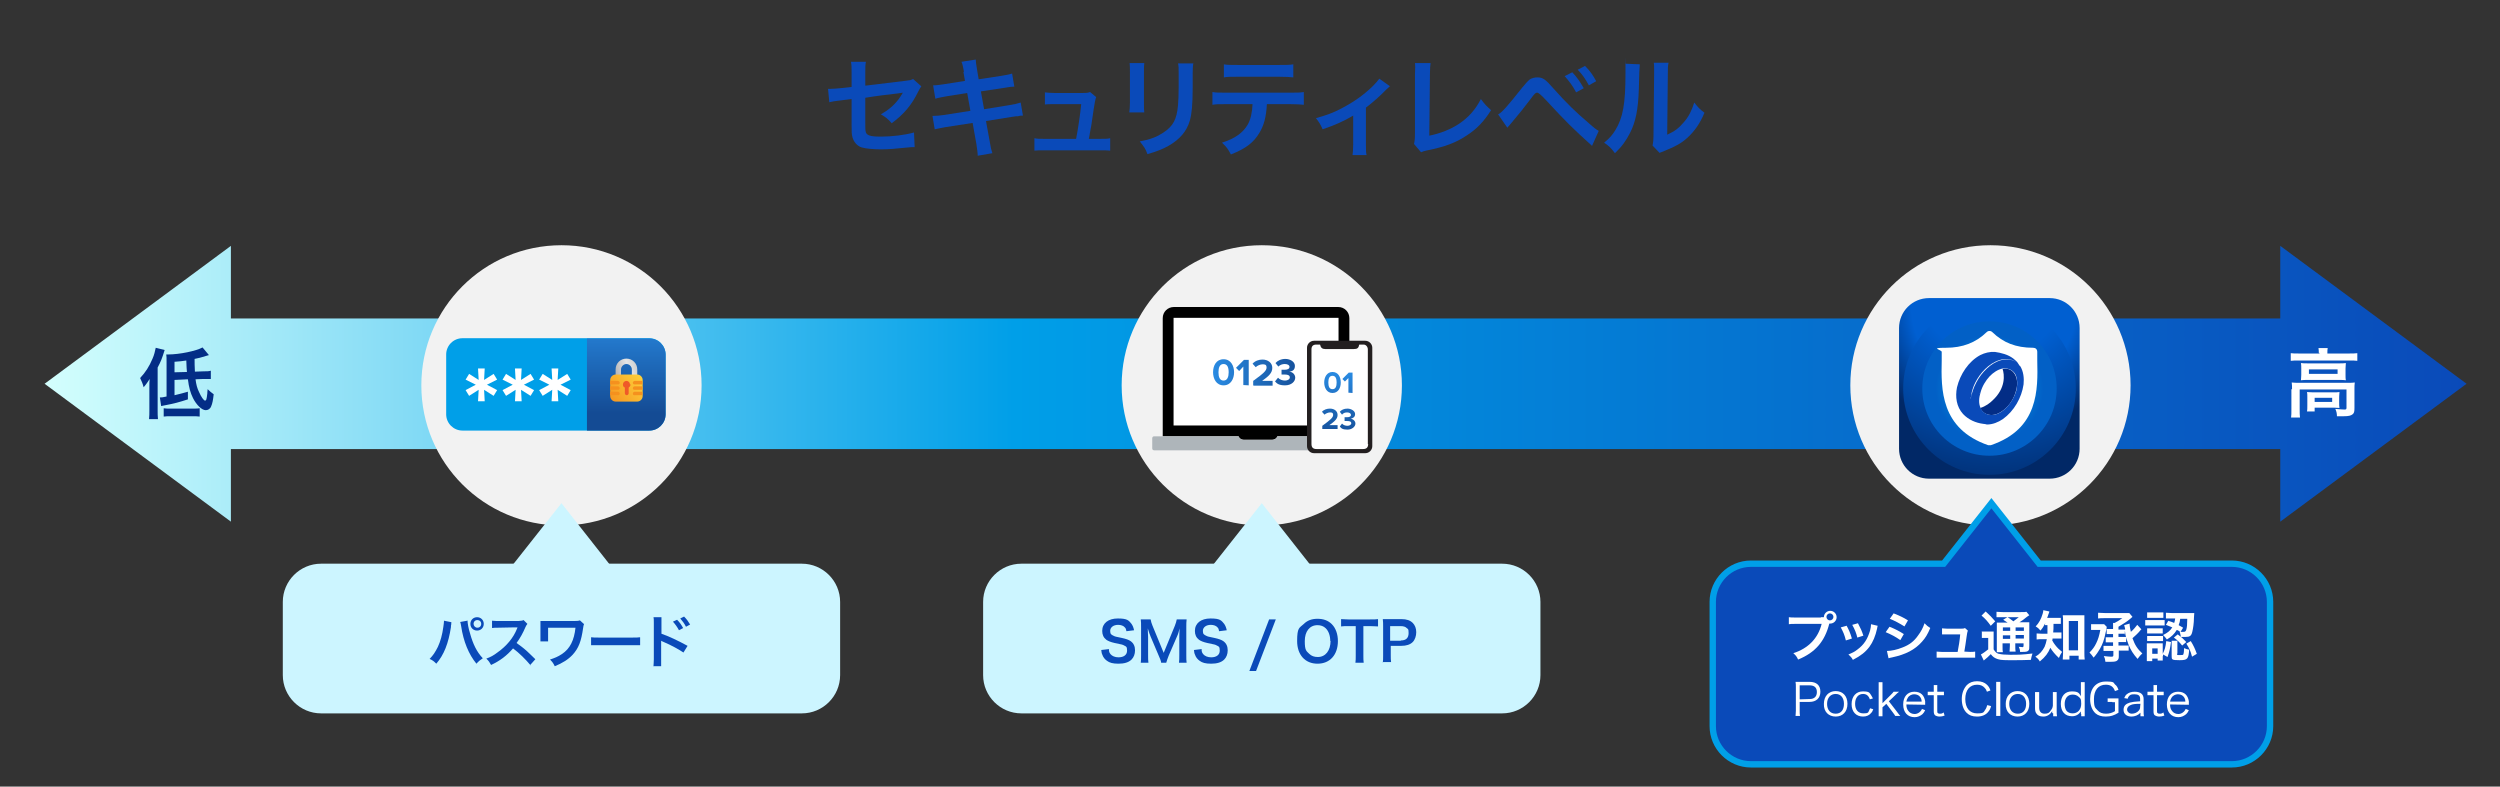 <?xml version="1.0" encoding="utf-8"?>
<!-- Generator: Adobe Illustrator 29.0.0, SVG Export Plug-In . SVG Version: 9.03 Build 54978)  -->
<svg version="1.0" id="Layer_1" xmlns="http://www.w3.org/2000/svg" xmlns:xlink="http://www.w3.org/1999/xlink" x="0px" y="0px"
	 viewBox="0 0 785 247" style="enable-background:new 0 0 785 247;" xml:space="preserve">
<rect x="0" y="0" width="785" height="247" fill="#333333" stroke="none"/>
<style type="text/css">
	.st0{fill:url(#SVGID_1_);}
	.st1{fill:#F2F2F2;}
	.st2{fill:#CCF5FF;}
	.st3{fill:#0A4AB9;stroke:#009FE8;stroke-width:2;stroke-miterlimit:10;}
	.st4{fill:#0A4AB9;}
	.st5{fill:#FFFFFF;}
	.st6{fill:#009FE8;}
	.st7{fill:url(#SVGID_00000082338672617214015780000001434982707568528061_);}
	.st8{fill:url(#SVGID_00000140728706870053884740000006772902200293371062_);}
	.st9{fill:url(#SVGID_00000142856841902720616520000006803685748509351062_);}
	.st10{fill:#EF5A28;}
	.st11{fill:#F5911E;}
	.st12{fill:#AEB5BA;}
	.st13{fill:url(#SVGID_00000078022020034403551000000013528335843930415756_);}
	.st14{fill:url(#SVGID_00000023248475025961151930000013803692592926919834_);}
	.st15{fill:url(#SVGID_00000010996669166440858950000010959229206170099599_);}
	.st16{fill:url(#SVGID_00000011741695682688887220000004323741993875276177_);}
	.st17{fill:#231F20;}
	.st18{fill:url(#SVGID_00000066473904771734407010000000756701162080115607_);}
	.st19{fill:url(#SVGID_00000028290878979373949740000011500489422331338683_);}
	.st20{fill:url(#SVGID_00000100351160306698357520000002048208452171476107_);}
	.st21{fill:url(#SVGID_00000024696431407262199740000009500290429455213232_);}
	.st22{clip-path:url(#SVGID_00000028289138894314817620000006639251133154162878_);}
	.st23{fill:url(#SVGID_00000103223866779411061890000010652443146423212981_);}
	.st24{clip-path:url(#SVGID_00000168834920403174707890000008847670256100985779_);}
	.st25{fill:url(#SVGID_00000109724976741236505120000002884232112987293585_);}
	.st26{clip-path:url(#SVGID_00000029009960543973336660000002532912193013589939_);}
	.st27{fill:url(#SVGID_00000078046274772890174090000008752881928131839915_);}
	.st28{clip-path:url(#SVGID_00000000200227904803805790000015743703626443182208_);}
	.st29{clip-path:url(#SVGID_00000056421046132647643350000007299161870494075795_);}
	.st30{fill:#032D86;}
</style>
<linearGradient id="SVGID_1_" gradientUnits="userSpaceOnUse" x1="14" y1="126.965" x2="774.5" y2="126.965" gradientTransform="matrix(1 0 0 -1 0 247.465)">
	<stop  offset="0" style="stop-color:#D4FFFD"/>
	<stop  offset="0.4" style="stop-color:#009FE8"/>
	<stop  offset="1" style="stop-color:#0A4AB9"/>
</linearGradient>
<polygon class="st0" points="774.5,120.5 716,77.2 716,100 72.5,100 72.5,77.2 14,120.5 72.5,163.8 72.5,141 716,141 716,163.8 "/>
<circle class="st1" cx="176.3" cy="121" r="44"/>
<circle class="st1" cx="396.2" cy="121" r="44"/>
<circle class="st1" cx="625" cy="121" r="44"/>
<path class="st2" d="M100.8,177h151c6.6,0,12,5.4,12,12v23c0,6.6-5.4,12-12,12h-151c-6.6,0-12-5.4-12-12v-23
	C88.8,182.4,94.2,177,100.8,177z"/>
<polygon class="st2" points="176.3,158 152.6,188 199.9,188 "/>
<path class="st2" d="M320.7,177h151c6.6,0,12,5.4,12,12v23c0,6.6-5.4,12-12,12h-151c-6.6,0-12-5.4-12-12v-23
	C308.7,182.4,314.1,177,320.7,177z"/>
<polygon class="st2" points="396.2,158 372.5,188 419.8,188 "/>
<path class="st3" d="M700.8,177h-60.5l-15-19l-15,19h-60.5c-6.6,0-12,5.4-12,12v39c0,6.6,5.4,12,12,12h151c6.6,0,12-5.4,12-12v-39
	C712.8,182.4,707.4,177,700.8,177z"/>
<g>
	<path class="st4" d="M141.7,195.3c0,0.2,0,0.2,0,0.4v0.3l-0.1,0.5v0.4c-0.8,5.2-2.2,8.7-4.6,11.5c-0.8-0.8-1.2-1.1-2.1-1.5
		c1.1-1.1,1.8-2.2,2.6-3.8c0.8-1.7,1.4-3.9,1.7-6.2c0.1-0.7,0.2-1.4,0.2-1.7v-0.3l2.5,0.5L141.7,195.3z M146.8,194.8
		c0,0.8,0.3,2.6,0.8,4.1c0.9,3.3,2.1,5.8,4,7.8c-0.9,0.6-1.3,0.9-2,1.7c-2.4-2.9-4.1-7-4.8-11.8c-0.1-0.7-0.2-1-0.3-1.3l2.2-0.4
		L146.8,194.8z M151.9,195.9c0,1.2-0.9,2.1-2.1,2.1s-2.1-0.9-2.1-2.1s0.9-2.1,2.1-2.1S151.9,194.7,151.9,195.9z M148.7,195.9
		c0,0.6,0.5,1.2,1.2,1.2s1.2-0.5,1.2-1.2s-0.5-1.2-1.2-1.2S148.7,195.2,148.7,195.9z"/>
	<path class="st4" d="M166.6,208.9c-1.5-1.8-3.6-3.9-5.5-5.3c-2,2.3-4.1,3.9-6.9,5.2c-0.5-0.9-0.7-1.2-1.5-2c1.4-0.5,2.3-1,3.6-2
		c2.7-1.9,4.9-4.5,6-7.3l0.2-0.5c-0.2,0-2.2,0-6,0.1c-0.9,0-1.4,0-2,0.1v-2.3c0.4,0,0.8,0.1,1.5,0.1h6.8c1-0.1,1.2-0.1,1.6-0.3
		l1.2,1.2c-0.2,0.3-0.4,0.5-0.6,1c-0.8,1.9-1.7,3.5-2.8,5c1.1,0.8,2.1,1.5,3.3,2.6c0.3,0.3,1.2,1.1,2.6,2.5l-1.7,1.9H166.6z"/>
	<path class="st4" d="M183.4,195.9c-0.2,0.5-0.2,0.7-0.3,1.3c-0.6,4.2-1.4,6.3-3.3,8.4c-1.4,1.5-3.2,2.6-5.6,3.6
		c-0.5-1-0.7-1.3-1.5-2.1c1.5-0.5,2.5-0.9,3.7-1.7c2.6-1.7,3.9-4.4,4.3-8.3h-8.6v2.7c0,0.9,0,1.4,0,1.6h-2.4c0-0.4,0-0.7,0-1.5v-3.4
		c0-0.8,0-1,0-1.5c0.5,0,1.1,0,1.5,0h8.7c1.2,0,1.6,0,2.2-0.2l1.2,1.1L183.4,195.9z"/>
	<path class="st4" d="M185.6,200.1c0.8,0.1,1.1,0.1,2.9,0.1h9.6c1.8,0,2.1,0,2.9-0.1v2.5c-0.7,0-0.9,0-2.9,0h-9.6c-2,0-2.2,0-2.9,0
		V200.1z"/>
	<path class="st4" d="M205.2,209.1c0-0.5,0.1-1,0.1-2v-11.5c0-1,0-1.4-0.1-1.8h2.5c0,0.5,0,0.8,0,1.9v3.3c2.1,0.7,5.3,2.2,8.2,3.8
		l-1.3,2.1c-1.3-0.9-3.8-2.3-6.4-3.4c-0.4-0.2-0.5-0.2-0.6-0.3c0,0.5,0,0.8,0,1.2v4.8c0,1,0,1.5,0,2h-2.5L205.2,209.1z M212.6,194.6
		c0.8,0.8,1.3,1.5,1.9,2.6l-1.3,0.7c-0.6-1.1-1.1-1.8-1.9-2.7L212.6,194.6z M215.4,196.8c-0.5-1-1.1-1.8-1.8-2.6l1.2-0.6
		c0.8,0.8,1.3,1.5,1.9,2.5L215.4,196.8L215.4,196.8z"/>
</g>
<g>
	<path class="st4" d="M348.2,203.9c0,0.8,0.2,1.1,0.5,1.5c0.5,0.6,1.4,1,2.5,1c1.7,0,2.7-0.8,2.7-2.1s-0.3-1.3-0.9-1.6
		c-0.5-0.3-0.6-0.3-3-0.8c-1.3-0.3-2-0.6-2.6-1c-0.9-0.7-1.3-1.6-1.3-2.8c0-2.4,1.9-3.9,4.9-3.9s3.4,0.6,4.3,1.7
		c0.4,0.6,0.6,1.1,0.8,2l-2.4,0.3c-0.1-0.6-0.2-0.9-0.5-1.2c-0.4-0.5-1.2-0.8-2.1-0.8c-1.5,0-2.5,0.8-2.5,1.9s0.4,1.2,1.2,1.6
		c0.4,0.2,0.5,0.2,2.4,0.6c1.4,0.3,2.2,0.6,2.8,1c1,0.7,1.4,1.7,1.4,2.9s-0.4,2.2-1.1,2.9c-0.9,0.9-2.3,1.3-4.1,1.3
		s-2.8-0.3-3.6-0.9c-0.7-0.5-1.2-1.1-1.5-2c-0.2-0.4-0.2-0.7-0.3-1.4l2.5-0.3L348.2,203.9z"/>
	<path class="st4" d="M364.6,208.1c0-0.5-0.4-1.4-0.8-2.3l-2.5-5.9c-0.3-0.8-0.5-1.2-0.9-2.6c0,0.9,0.1,2.3,0.1,2.7v5.6
		c0,1.2,0,1.8,0.1,2.5h-2.4c0.1-0.7,0.1-1.4,0.1-2.5V197c0-1.1,0-1.8-0.1-2.5h3.1c0.1,0.6,0.3,1.3,0.6,2l3.5,8.5l3.5-8.5
		c0.3-0.8,0.5-1.4,0.6-2h3.1c-0.1,0.8-0.1,1.4-0.1,2.5v8.6c0,1.2,0,1.9,0.1,2.5h-2.4c0.1-0.7,0.1-1.3,0.1-2.5v-5.7
		c0-1.5,0.1-2.4,0.1-2.6c-0.2,0.9-0.5,1.9-0.8,2.5l-2.6,6c-0.3,0.8-0.7,1.8-0.8,2.3h-2H364.6z"/>
	<path class="st4" d="M377.3,203.9c0,0.8,0.2,1.1,0.5,1.5c0.5,0.6,1.4,1,2.5,1c1.7,0,2.7-0.8,2.7-2.1s-0.3-1.3-0.9-1.6
		c-0.5-0.3-0.6-0.3-3-0.8c-1.3-0.3-2-0.6-2.6-1c-0.9-0.7-1.3-1.6-1.3-2.8c0-2.4,1.9-3.9,4.9-3.9s3.4,0.6,4.3,1.7
		c0.4,0.6,0.6,1.1,0.8,2l-2.4,0.3c-0.1-0.6-0.2-0.9-0.5-1.2c-0.4-0.5-1.2-0.8-2.1-0.8c-1.5,0-2.5,0.8-2.5,1.9s0.4,1.2,1.2,1.6
		c0.4,0.2,0.5,0.2,2.4,0.6c1.4,0.3,2.2,0.6,2.8,1c1,0.7,1.4,1.7,1.4,2.9s-0.4,2.2-1.1,2.9c-0.9,0.9-2.3,1.3-4.1,1.3
		s-2.8-0.3-3.6-0.9c-0.7-0.5-1.2-1.1-1.5-2c-0.2-0.4-0.2-0.7-0.3-1.4l2.5-0.3L377.3,203.9z"/>
	<path class="st4" d="M400.6,194.5l-6.2,16.2h-2.1l6.2-16.2H400.6z"/>
	<path class="st4" d="M418.2,196c1.2,1.2,1.9,3.1,1.9,5.3c0,4.3-2.5,7.1-6.4,7.1s-6.4-2.8-6.4-7.1s0.7-4.1,2-5.3
		c1.2-1.2,2.6-1.7,4.4-1.7S417,194.8,418.2,196z M417.7,201.3c0-1.7-0.5-3.1-1.4-4c-0.7-0.7-1.6-1-2.6-1c-2.5,0-4,2-4,5
		s0.5,3.1,1.4,4c0.7,0.7,1.6,1,2.7,1c2.4,0,4-2,4-5.1L417.7,201.3z"/>
	<path class="st4" d="M428.1,205.9c0,0.9,0,1.5,0.1,2.2h-2.6c0.1-0.7,0.1-1.3,0.1-2.2v-9.3h-2.3c-1,0-1.7,0-2.3,0.1v-2.3
		c0.6,0,1.4,0.1,2.3,0.1h6.8c1.2,0,1.9,0,2.5-0.1v2.3c-0.6,0-1.3-0.1-2.5-0.1h-2.1V205.9z"/>
	<path class="st4" d="M434.2,208.1c0.1-0.7,0.1-1.3,0.1-2.2v-9.3c0-0.8,0-1.4-0.1-2.2c0.7,0,1.3,0,2.2,0h3.6c1.7,0,2.8,0.4,3.6,1.2
		c0.7,0.7,1.1,1.7,1.1,2.9s-0.4,2.4-1.1,3.1c-0.8,0.8-2,1.2-3.6,1.2h-3.3v2.9c0,0.9,0,1.6,0.1,2.2h-2.5L434.2,208.1z M439.9,201.1
		c1.6,0,2.4-0.8,2.4-2.3s-0.2-1.2-0.6-1.6c-0.4-0.4-1-0.6-1.9-0.6h-3.3v4.6h3.3L439.9,201.1z"/>
</g>
<g>
	<path class="st4" d="M289.3,27.1c-0.4,0.6-0.5,0.7-1,1.7c-2,4.1-4.4,7-8.3,9.9c-1.3-1.5-1.8-1.8-3.4-2.8c2.3-1.3,4.1-2.8,5.6-4.8
		c0.5-0.7,0.7-1,1.3-2c-0.5,0.1-0.8,0.1-1.3,0.2c-3.4,0.4-6.9,0.8-10.5,1.4v7.6c0,1.5,0,2.5,0.1,2.9c0.2,1.3,1.3,1.7,4.8,1.7
		s7.6-0.5,10.4-1.3l0.2,4.6c-0.9,0-1.2,0-2.1,0.1c-3.7,0.4-6.2,0.6-8.4,0.6s-4.8-0.2-6.1-0.6c-1.4-0.4-2.5-1.7-2.9-3.1
		c-0.3-1.1-0.3-1.6-0.3-4.3v-7.8l-3.2,0.4c-1.8,0.2-3.1,0.4-3.8,0.6l-0.4-4.2c0.4,0,0.6,0,0.8,0c0.6,0,2.1-0.1,3-0.2l3.6-0.4v-4.7
		c0-1.7,0-2.1-0.2-3.2h4.7c-0.2,1-0.2,1.7-0.2,3.2v4.3l12.4-1.5c1.8-0.2,1.8-0.2,2.6-0.6L289.3,27.1L289.3,27.1z"/>
	<path class="st4" d="M302.7,22.6c-0.3-1.7-0.4-2.2-0.8-3.2l4.5-0.7c0,0.9,0.2,1.9,0.4,3.2l0.5,3l7.2-1.1c1.7-0.3,2.4-0.4,3.3-0.7
		l0.7,4.1c-0.6,0-1.7,0.1-3.3,0.4l-7.2,1.1l1,5.6l8-1.3c1.4-0.2,2.6-0.5,3.5-0.8l0.7,4.1c-0.7,0-0.8,0-1.6,0.2c-0.2,0-0.4,0-0.5,0
		c-0.2,0-0.7,0.1-1.4,0.2l-8.1,1.3l1.2,6.6c0.4,2.2,0.4,2.3,0.8,3.5l-4.6,0.8c0-1-0.2-2-0.4-3.6l-1.2-6.7l-8.4,1.3
		c-1.6,0.3-2.2,0.4-3.5,0.7l-0.7-4.2c1.2,0,2.1-0.1,3.6-0.3l8.3-1.3l-1-5.6l-6.3,1c-1.6,0.3-2.8,0.5-3.7,0.8l-0.7-4.2
		c1.2,0,2.3-0.2,3.7-0.4l6.3-1l-0.5-2.9L302.7,22.6z"/>
	<path class="st4" d="M345.5,43.6c1.6,0,2.2,0,3.1-0.2v3.9c-0.9-0.1-1.7-0.1-3.1-0.1h-17.6c-1.5,0-2.2,0-3.1,0.1v-3.9
		c1,0.2,1.6,0.2,3.1,0.2h10c0.6-3,1.3-7.8,1.6-10.9h-8.4c-1.6,0-2.1,0-3,0.1V29c0.8,0.1,1.8,0.2,3.1,0.2h8.6c1.2,0,1.7,0,2.5-0.3
		l1.9,1.6c-0.3,0.7-0.5,2-0.8,3.9c-0.5,3.7-0.9,6.2-1.5,9.2H345.5L345.5,43.6z"/>
	<path class="st4" d="M359.3,19.8c-0.1,1-0.1,1.3-0.1,3.1v9.4c0,1.7,0,2.1,0.1,3h-4.7c0.1-0.8,0.2-1.8,0.2-3.1v-9.3
		c0-1.7,0-2.2-0.1-3.1C354.7,19.8,359.3,19.8,359.3,19.8z M374.7,19.8c-0.1,0.8-0.2,1.2-0.2,3.2v4.6c0,5.3-0.3,8.2-0.9,10.3
		c-1,3.4-3.2,5.9-6.7,7.9c-1.8,1-3.5,1.7-6.6,2.6c-0.6-1.7-1-2.2-2.4-4c3.3-0.6,5.3-1.4,7.3-2.7c3.2-2.1,4.3-4.2,4.7-8.7
		c0.1-1.5,0.2-3,0.2-5.7v-4.2c0-1.7,0-2.4-0.2-3.2h4.7L374.7,19.8z"/>
	<path class="st4" d="M397.8,32.7c-0.2,3.9-0.9,6.7-2.4,9.1c-1.8,3-4.3,4.9-8.9,6.7c-0.9-1.7-1.3-2.3-2.8-3.7
		c4.1-1.3,6.6-3.1,8.1-5.7c0.9-1.6,1.4-3.8,1.5-6.4H385c-2.3,0-3.1,0-4.3,0.2v-4c1.3,0.2,2,0.2,4.4,0.2H405c2.3,0,3.1,0,4.4-0.2v4
		c-1.2-0.1-2-0.2-4.3-0.2H397.8L397.8,32.7z M384.2,20.2c1.3,0.2,1.9,0.2,4.4,0.2h13.1c2.4,0,3.1,0,4.4-0.2v4.1
		c-1.1-0.1-1.9-0.2-4.3-0.2h-13.2c-2.4,0-3.2,0-4.3,0.2v-4.1H384.2z"/>
	<path class="st4" d="M436.4,27.1c-0.3,0.3-0.7,0.6-1.2,1.1c-1.7,1.8-4.2,4-6.3,5.6v11.6c0,1.6,0,2.4,0.2,3.3h-4.4
		c0.1-1,0.2-1.7,0.2-3.3v-9.1c-3.1,1.8-5.5,2.9-9.6,4.3c-0.7-1.6-1-2.1-2.1-3.5c3.2-0.9,5.3-1.6,8.1-3.1c3.8-2,6.8-4.1,9.7-6.9
		c1.1-1.1,1.5-1.6,2.1-2.4l3.5,2.5L436.4,27.1z"/>
	<path class="st4" d="M449.2,19.8c-0.1,0.9-0.2,1.8-0.2,3.4l-0.2,19.4c3.5-0.7,6.7-2,9.3-3.7c3.1-2.1,5.2-4.5,6.9-7.8
		c1.3,1.8,1.8,2.2,3.2,3.5c-2.3,3.6-4.5,5.9-7.6,7.9c-3.4,2.3-6.9,3.6-12.4,4.7c-0.9,0.2-1.3,0.3-2,0.6l-2.2-2.6
		c0.2-0.9,0.3-1.5,0.3-3.5V23.3c0.1-1.6,0.1-2.8,0-3.5h4.8L449.2,19.8z"/>
	<path class="st4" d="M470.6,35.8c1-0.5,2.8-2.5,7.3-8.2c1.2-1.5,1.9-2.2,2.5-2.7c0.7-0.4,1.5-0.6,2.3-0.6c1.7,0,2.5,0.5,5.1,3.5
		c4,4.5,7.2,7.6,11,10.8c1.9,1.7,2.5,2.1,3.2,2.5l-2.1,4.7c-6.4-5.8-8.1-7.5-14.4-14.3c-1.5-1.6-2.4-2.4-2.8-2.4
		c-0.5,0-0.7,0.1-2.1,2c-1.4,1.9-4.2,5.4-6.1,7.6c-0.5,0.6-0.7,0.8-1.2,1.4l-2.9-4.2L470.6,35.8z M493.7,22.7c1.5,1.6,2.4,2.9,3.6,5
		l-2.4,1.3c-1.1-2.1-2.1-3.4-3.6-5.1C491.3,23.9,493.7,22.7,493.7,22.7z M498.9,26.8c-1-1.9-2.1-3.5-3.5-4.9l2.3-1.2
		c1.6,1.6,2.5,2.9,3.5,4.8L498.9,26.8z"/>
	<path class="st4" d="M514.9,20.2c-0.1,0.7-0.2,3.2-0.3,7.6c-0.2,6.6-1,10.5-2.8,14c-1.2,2.3-2.4,4.1-4.7,6.3
		c-1.3-1.7-1.8-2.2-3.4-3.3c1.7-1.4,2.5-2.3,3.5-3.9c2.4-3.9,3.2-8.3,3.2-17.8s0-2.2-0.1-3.1C510.3,20,514.9,20.2,514.9,20.2z
		 M523.9,19.8c-0.2,1-0.2,1.6-0.2,3.2l-0.2,19.3c2.4-1.1,3.7-2.1,5.2-3.9c1.6-1.8,2.5-3.7,3.3-6.2c1.2,1.5,1.6,2,3.2,3.2
		c-1.4,3.4-3.2,5.9-5.4,7.9c-1.9,1.7-3.7,2.7-7.2,4.1c-0.7,0.3-1,0.4-1.5,0.6l-2.2-2.3c0.2-1,0.3-1.7,0.3-3.6l0.2-19.2v-1
		c0-0.9,0-1.6-0.1-2.2h4.6L523.9,19.8z"/>
</g>
<g>
	<path class="st5" d="M571.7,193.8c0.5,0,0.7,0,1,0c0-1.1,0.9-2,2-2s2,0.9,2,2s-0.9,2-2,2s-0.2,0-0.3,0c-1.4,5.6-4.4,9.1-9.8,11.3
		c-0.4-0.9-0.7-1.3-1.5-2c4.7-1.5,7.8-4.7,8.9-9.2h-8.1c-1.3,0-1.6,0-2.2,0.1v-2.2c0.6,0.1,1,0.1,2.2,0.1h7.9L571.7,193.8z
		 M573.5,193.7c0,0.6,0.5,1.1,1.1,1.1s1.1-0.5,1.1-1.1s-0.5-1.1-1.1-1.1S573.5,193.1,573.5,193.7z"/>
	<path class="st5" d="M579.8,196.4c0.7,1.3,1.1,2.1,1.7,4.1l-1.9,0.6c-0.4-1.7-0.8-2.6-1.6-4.1l1.8-0.5V196.4z M589.6,196.5
		c-0.1,0.3-0.1,0.3-0.2,0.9c-0.5,2.3-1.3,4.2-2.4,5.7c-1.3,1.7-2.7,2.8-5.2,4.1c-0.4-0.8-0.7-1-1.4-1.7c1.2-0.5,1.9-0.8,2.9-1.6
		c2-1.5,3.1-3.2,3.9-5.9c0.2-0.8,0.3-1.4,0.3-2L589.6,196.5L589.6,196.5z M583.4,195.7c0.9,1.7,1.2,2.4,1.7,3.9l-1.9,0.6
		c-0.3-1.3-0.8-2.6-1.6-4L583.4,195.7z"/>
	<path class="st5" d="M593.3,196.8c1.8,0.7,3.1,1.4,4.5,2.3l-1.1,1.9c-1.4-1-2.9-1.8-4.6-2.5L593.3,196.8L593.3,196.8z M592.5,204.4
		c1.3,0,3.2-0.4,4.9-1.1c2.1-0.8,3.6-1.9,4.9-3.8c0.9-1.2,1.5-2.3,2-3.8c0.7,0.7,1,1,1.8,1.5c-0.8,1.9-1.5,3.1-2.6,4.3
		c-2.2,2.5-5.1,4-9.3,4.9c-0.6,0.1-0.9,0.2-1.2,0.3L592.5,204.4L592.5,204.4z M594.6,192.6c1.8,0.7,3.1,1.3,4.5,2.2l-1.1,1.9
		c-1.6-1-3.1-1.8-4.6-2.4L594.6,192.6L594.6,192.6z"/>
	<path class="st5" d="M618.6,204.7c0.8,0,1.1,0,1.6-0.1v1.9c-0.5,0-0.9,0-1.6,0h-8.9c-0.8,0-1.1,0-1.6,0v-1.9c0.5,0,0.8,0.1,1.6,0.1
		h5c0.3-1.5,0.7-3.9,0.8-5.5h-4.2c-0.8,0-1.1,0-1.5,0v-1.9c0.4,0,0.9,0.1,1.6,0.1h4.3c0.6,0,0.9,0,1.3-0.2l0.9,0.8
		c-0.1,0.3-0.3,1-0.4,2c-0.3,1.9-0.4,3.1-0.7,4.6L618.6,204.7L618.6,204.7z"/>
	<path class="st5" d="M622.2,198.3c0.4,0,0.7,0,1.3,0h1.2c0.5,0,0.9,0,1.3,0c0,0.5,0,0.9,0,1.9v3.7c0.3,0.5,0.5,0.7,0.8,1
		c0.3,0.2,0.6,0.4,0.9,0.4c0.8,0.2,1.8,0.3,3.4,0.3c2.8,0,3.7,0,7.1-0.4c-0.2,0.6-0.4,1.3-0.5,2c-2.2,0.1-4,0.1-6.8,0.1
		s-3.1-0.2-3.8-0.4c-0.8-0.3-1.3-0.6-2-1.5c-0.1,0.1-0.2,0.2-0.3,0.3c-0.4,0.4-1,1-1.9,1.7l-0.9-1.9c0.6-0.3,1.4-0.9,2.3-1.6v-3.6
		h-0.9c-0.4,0-0.7,0-1.1,0v-1.9L622.2,198.3z M623.5,192c1.2,1.1,2.1,2,3,3.1l-1.4,1.4c-1-1.4-1.7-2.2-2.9-3.2L623.5,192L623.5,192z
		 M630.4,195.5c-0.9-0.6-1-0.6-1.4-0.9l1.3-0.8h-1.6c-0.8,0-1.2,0-1.8,0v-1.7c0.5,0,1.1,0.1,2,0.1h5.5c1.1,0,1.6,0,1.9-0.1l0.9,1.1
		c-0.3,0.2-0.4,0.2-0.9,0.6c-0.7,0.6-1.5,1.2-2.2,1.6h1.4c0.9,0,1.3,0,1.7,0c0,0.5,0,1,0,2v5.3c0,1,0,1.3-0.3,1.6s-0.7,0.4-1.8,0.4
		s-0.4,0-0.8,0c0-0.7-0.2-1.1-0.4-1.6c0.5,0,0.9,0.1,1.1,0.1s0.4,0,0.4-0.5V202h-2.6v0.7c0,0.9,0,1.4,0.1,1.9H631
		c0-0.5,0.1-1,0.1-1.9V202h-2.3v0.9c0,1,0,1.5,0.1,1.9H627c0-0.5,0-1,0-1.9v-5.4c0-1,0-1.4,0-2c0.5,0,1,0,1.9,0L630.4,195.5
		L630.4,195.5z M628.9,197v1.1h2.3V197H628.9z M628.9,200.6h2.3v-1.1h-2.3V200.6z M630.4,193.8c0.6,0.4,0.8,0.5,1.8,1.3
		c1.2-0.9,1.2-0.9,1.7-1.3H630.4z M632.9,198.1h2.6V197h-2.6V198.1z M635.5,199.4h-2.6v1.1h2.6V199.4z"/>
	<path class="st5" d="M642.2,195.7c-0.5,1-0.8,1.5-1.5,2.3c-0.4-0.5-0.8-0.9-1.5-1.3c1.1-1.2,1.7-2.3,2.2-4c0.1-0.4,0.2-0.7,0.2-1.1
		l1.9,0.4c0,0.2-0.1,0.4-0.3,0.9c-0.1,0.4-0.2,0.6-0.4,1.1h2.6c0.8,0,1.2,0,1.7,0v1.9c-0.5,0-1,0-1.7,0h-0.6c0,1.2,0,2.1-0.1,2.7h1
		c0.7,0,1.1,0,1.6,0v1.9c-0.5,0-0.9,0-1.7,0h-1.1c0,0.2,0,0.3-0.1,0.6c0.4,0.7,0.5,0.9,0.9,1.4c0.7,0.9,1.2,1.4,2.2,2.2
		c-0.4,0.6-0.7,1.1-1,1.9c-1.2-1.1-2.1-2.2-2.7-3.2c-0.7,1.7-1.5,2.8-3.3,4.3c-0.4-0.7-0.7-1-1.4-1.5c1.4-0.8,2.2-1.8,2.9-3.1
		c0.3-0.7,0.5-1.4,0.7-2.4h-1.3c-0.9,0-1.4,0-1.9,0.1v-1.9c0.5,0,0.9,0.1,1.9,0.1h1.5c0-0.5,0-1.4,0-2.7h-0.8L642.2,195.7z
		 M649.6,207.1h-1.9c0-0.5,0.1-1.3,0.1-2V195c0-0.7,0-1.2-0.1-1.8c0.5,0,0.8,0,1.6,0h3.6c0.7,0,1.1,0,1.6,0c0,0.5,0,1,0,1.8v9.9
		c0,0.8,0,1.5,0.1,2.2h-1.9v-1.2h-2.9v1.2L649.6,207.1z M649.6,204.2h2.9V195h-2.9V204.2z"/>
	<path class="st5" d="M661.5,197c0,0.2-0.1,0.7-0.3,1.5c-0.5,2.5-1,3.8-1.8,5.2c-0.5,0.9-1.2,1.9-2,2.8c-0.5-0.7-0.8-1.1-1.3-1.6
		c0.8-0.8,1.6-1.8,2.1-2.9c0.6-1.2,1-2.5,1.3-4.2h-1.6c-0.6,0-0.9,0-1.3,0V196c0.4,0,0.7,0,1.4,0h1.6c0.5,0,0.8,0,1.1,0l0.8,0.8V197
		z M667.3,199c-0.3,0-0.6,0-1,0h-1.1v1h1.3c0.5,0,0.8,0,1.1,0v1.6c-0.3,0-0.6,0-1.1,0h-1.3v1.1h2c0.5,0,0.9,0,1.2,0v1.6
		c-0.4,0-0.8,0-1.4,0h-1.7v1.8c0,0.6-0.1,1-0.5,1.3c-0.3,0.3-0.9,0.4-1.9,0.4s-0.7,0-1.8,0c-0.1-0.9-0.2-1.2-0.5-1.8
		c0.9,0.1,1.6,0.2,2.2,0.2s0.8,0,0.8-0.5v-1.3h-1.7c-0.6,0-1,0-1.4,0v-1.6c0.4,0,0.7,0,1.2,0h1.8v-1.1h-1.1c-0.5,0-0.8,0-1.2,0v-1.6
		c0.3,0,0.6,0,1.2,0h1.1v-1h-0.9c-0.4,0-0.7,0-1.1,0v-1.6c0.3,0,0.6,0,1.1,0h0.9v-0.7c0-0.5,0-0.8,0-1.2h0.5
		c1.1-0.6,1.6-0.9,2.4-1.5H661c-1.1,0-1.6,0-2.2,0.1v-1.8c0.6,0,1.2,0.1,2.2,0.1h5.9c0.9,0,1.3,0,1.7,0l1,1.2
		c-0.2,0.2-0.4,0.3-0.7,0.6c-0.8,0.7-2.3,1.7-3.7,2.5v0.9h1.1c0.4,0,0.7,0,1,0c0-0.4-0.2-0.9-0.3-1.4l1.7-0.5c0,0.9,0.2,1.8,0.4,2.6
		c0.9-0.8,1.3-1.3,2-2.2l1.3,1.4c-0.1,0.1-0.1,0.1-0.3,0.3c-0.6,0.8-1.7,1.8-2.5,2.5c0.8,2.2,1.5,3.3,3.1,4.8c-0.6,0.5-1,1-1.5,1.7
		c-1.4-1.6-2.1-2.7-2.8-4.4c-0.4-1-0.8-2.2-1-3.2c0,0,0-0.3-0.1-0.6c0-0.1,0-0.3-0.1-0.6v1.3L667.3,199z"/>
	<path class="st5" d="M673.6,194.7c0.4,0,0.7,0,1.4,0h3.3c0.7,0,1,0,1.4,0v1.7c-0.4,0-0.6,0-1.3,0H675c-0.6,0-0.9,0-1.4,0v-1.8
		V194.7z M674.2,192.3c0.4,0,0.7,0,1.4,0h2.3c0.7,0,0.9,0,1.4,0v1.7c-0.5,0-0.8,0-1.4,0h-2.3c-0.6,0-1,0-1.4,0V192.3z M679.1,206.1
		c0,0.7,0,1,0,1.3h-1.6v-0.6h-1.7v0.8h-1.7c0-0.6,0-1.1,0-1.7v-2.5c0-0.5,0-0.9,0-1.4c0.4,0,0.7,0,1.3,0h2.5c0.6,0,0.9,0,1.2,0
		c0,0.3,0,0.6,0,1.2v2.1c0.6-1.2,0.9-2.1,1.1-4l1.5,0.3c-0.3,2.1-0.5,3-1.1,4.7l-1.4-0.8v0.4L679.1,206.1z M674.2,197.3
		c0.3,0,0.5,0,1.1,0h2.8c0.5,0,0.8,0,1,0v1.6c-0.4,0-0.6,0-1,0h-2.8c-0.5,0-0.8,0-1.1,0V197.3z M674.2,199.7c0.3,0,0.5,0,1.1,0h2.8
		c0.6,0,0.8,0,1.1,0v1.6c-0.3,0-0.6,0-1.1,0h-2.8c-0.5,0-0.7,0-1.1,0V199.7z M675.8,205.3h1.7v-1.7h-1.7V205.3z M680.7,194.9
		c1,0.3,1.3,0.4,2,0.7c0.2-0.5,0.2-0.8,0.3-1.4h-1.1c-0.9,0-1.3,0-1.8,0v-1.8c0.5,0,1.2,0.1,1.9,0.1h5.4c0.7,0,1.2,0,1.6,0
		c0,0.3,0,0.3-0.1,1.5c0,1.7-0.3,3.5-0.5,4.3c-0.3,1.4-0.8,1.7-2.2,1.7s-0.9,0-1.4,0c-0.1-0.7-0.2-1-0.4-1.7h0.1
		c-0.4-0.2-0.6-0.4-1-0.5c-0.8,1.3-1.6,2.1-3.1,3c-0.4-0.6-0.7-0.9-1.2-1.4c1.4-0.7,2.2-1.3,2.9-2.4c-0.7-0.3-1-0.4-2-0.8l0.7-1.2
		L680.7,194.9z M683.6,205.3c0,0.4,0,0.4,0.7,0.4c1,0,1.2,0,1.3-0.3c0.1-0.2,0.2-0.9,0.2-1.9c0.6,0.3,1,0.4,1.6,0.5
		c-0.2,2.9-0.5,3.3-3,3.3s-2.5-0.2-2.5-1.3v-3.5c0-0.4,0-0.8,0-1.3h1.8c0,0.3,0,0.6,0,1.1v2.9L683.6,205.3z M683.8,199.2
		c1.6,1.2,1.6,1.3,2.7,2.4l-1.3,1.1c-0.8-1-1.5-1.7-2.6-2.5L683.8,199.2L683.8,199.2z M684.6,194.2c-0.1,1-0.2,1.3-0.5,2.1
		c0.5,0.3,0.7,0.4,1.4,0.8l-0.8,1.3c0.3,0,0.6,0,0.9,0c0.5,0,0.7-0.1,0.9-0.7c0.2-0.6,0.3-1.7,0.3-3.4h-2.3L684.6,194.2z
		 M687.9,201.3c0.8,1.3,1.3,2.3,1.9,4l-1.5,0.9c-0.5-1.9-0.9-2.7-1.8-4.1L687.9,201.3L687.9,201.3z"/>
</g>
<g>
	<path class="st5" d="M563.8,224.8c0-0.5,0.1-0.9,0.1-1.6v-7.5c0-0.6,0-1-0.1-1.6c0.5,0,0.9,0,1.5,0h2.9c2.2,0,3.4,1.1,3.4,3.1
		s-1.3,3.2-3.4,3.2h-3.1v2.8c0,0.7,0,1.1,0.1,1.6h-1.3H563.8z M568.2,219.5c1.5,0,2.3-0.8,2.3-2.2s-0.8-2.1-2.3-2.1h-3.1v4.4
		L568.2,219.5L568.2,219.5z"/>
	<path class="st5" d="M572.7,221c0-2.4,1.5-4,3.7-4s3.7,1.5,3.7,4s-1.5,4-3.7,4S572.6,223.5,572.7,221L572.7,221z M573.7,221
		c0,1.9,1,3.1,2.7,3.1s2.6-1.2,2.6-3.1s-1-3.1-2.6-3.1S573.7,219.1,573.7,221z"/>
	<path class="st5" d="M587.1,219.5c-0.4-1.1-1.1-1.6-2.1-1.6c-1.5,0-2.5,1.2-2.5,3.1s1,3,2.6,3s1.5-0.3,1.8-0.9
		c0.1-0.2,0.2-0.4,0.3-0.7l1,0.3c-0.2,0.5-0.3,0.8-0.6,1.1c-0.6,0.8-1.5,1.2-2.6,1.2c-2.2,0-3.6-1.5-3.6-3.9s1.4-4,3.5-4
		s2.1,0.4,2.7,1.3c0.2,0.3,0.3,0.5,0.5,0.9l-1,0.3L587.1,219.5z"/>
	<path class="st5" d="M591.1,214.1c0,0.5,0,0.9,0,1.6v5.1l2.5-2.5c0.6-0.6,0.8-0.8,1-1.1h1.7c-0.1,0.1-0.3,0.3-0.6,0.5
		c-0.1,0.1-0.3,0.3-0.5,0.5c-0.1,0.1-0.2,0.2-0.2,0.2l-1.9,1.8l2.4,3.1c0.8,1.1,0.9,1.2,1.2,1.5h-1.6c-0.2-0.3-0.2-0.4-0.9-1.3
		l-1.9-2.5l-1.2,1.1v1.2c0,0.6,0,1.1,0,1.6h-1.2c0-0.5,0-0.9,0-1.6v-7.5c0-0.7,0-1.1,0-1.6h1.2V214.1z"/>
	<path class="st5" d="M598.6,221.2c0,0.9,0.2,1.5,0.6,2c0.4,0.6,1.1,1,2,1s1.9-0.6,2.3-1.6l1,0.4c-0.3,0.6-0.4,0.8-0.8,1.2
		c-0.7,0.6-1.5,1-2.5,1c-2.2,0-3.6-1.5-3.6-4s1.4-4,3.5-4s3.1,1.2,3.4,3c0,0.2,0,0.7,0,1.1L598.6,221.2L598.6,221.2z M603.4,220.3
		c0-0.8-0.3-1.3-0.7-1.7s-1-0.6-1.7-0.6s-1.6,0.4-2,1.2c-0.2,0.3-0.3,0.6-0.4,1.1h4.7H603.4z"/>
	<path class="st5" d="M608.3,215.1c0,0.4,0,1,0,1.6v0.5h0.7c0.6,0,0.9,0,1.4,0v1.1c-0.4,0-0.8,0-1.4,0h-0.7v4.9c0,0.4,0,0.6,0.2,0.7
		c0.2,0.2,0.4,0.2,0.7,0.2s0.6,0,1.1-0.4l0.3,1c-0.6,0.2-1,0.3-1.6,0.3s-1.1-0.2-1.4-0.4c-0.3-0.3-0.4-0.7-0.4-1.3v-5h-0.6
		c-0.5,0-0.8,0-1.3,0v-1.1c0.4,0,0.7,0,1.3,0h0.6v-0.5c0-0.6,0-1.1,0-1.6h1.3H608.3z"/>
	<path class="st5" d="M623.9,217.2c-0.2-0.6-0.4-0.9-0.7-1.2c-0.6-0.7-1.4-1-2.4-1c-2.3,0-3.7,1.7-3.7,4.5s1.4,4.5,3.7,4.5
		s2-0.4,2.6-1.2c0.3-0.4,0.4-0.8,0.6-1.4l1.2,0.3c-0.2,0.8-0.4,1.2-0.8,1.7c-0.8,1.1-2.1,1.6-3.6,1.6s-2.5-0.4-3.3-1.2
		c-1-1-1.5-2.5-1.5-4.3s0.6-3.3,1.6-4.4c0.8-0.8,1.9-1.2,3.2-1.2s2.4,0.4,3.1,1.1c0.5,0.5,0.8,0.9,1.1,1.8L623.9,217.2L623.9,217.2z
		"/>
	<path class="st5" d="M628.1,214.1c0,0.5,0,0.9,0,1.6v7.5c0,0.6,0,1,0,1.6h-1.3c0-0.5,0-0.9,0-1.6v-7.5c0-0.7,0-1.1,0-1.6H628.1z"/>
	<path class="st5" d="M629.8,221c0-2.4,1.5-4,3.7-4s3.7,1.5,3.7,4s-1.5,4-3.7,4S629.7,223.5,629.8,221L629.8,221z M630.9,221
		c0,1.9,1,3.1,2.7,3.1s2.6-1.2,2.6-3.1s-1-3.1-2.6-3.1S630.9,219.1,630.9,221z"/>
	<path class="st5" d="M644.4,223.9c0-0.2,0-0.3,0-0.6c-0.7,1.1-1.6,1.7-2.8,1.7s-1.8-0.4-2.2-1c-0.3-0.4-0.4-1-0.4-1.6v-3.5
		c0-0.6,0-1.1,0-1.6h1.3c0,0.5,0,1,0,1.6v3.3c0,1.2,0.6,1.9,1.7,1.9s1.5-0.3,2-1.1c0.4-0.5,0.5-0.8,0.6-1.4v-2.7c0-0.6,0-1.1,0-1.6
		h1.2c0,0.5,0,0.9,0,1.6v4.4c0,0.6,0,1,0.1,1.6h-1.2V224L644.4,223.9z"/>
	<path class="st5" d="M653.4,224.1c0-0.2,0-0.4,0-0.7c-0.7,1-1.6,1.5-2.8,1.5c-2.2,0-3.5-1.5-3.5-3.9s1.3-3.9,3.4-3.9
		s2.3,0.5,2.9,1.5v-0.2c0-0.3,0-0.4,0-0.7v-1.9c0-0.7,0-1.1,0-1.6h1.2c0,0.6,0,1,0,1.6v7.5c0,0.7,0,1.1,0,1.6h-1.1v-0.7L653.4,224.1
		z M648.3,221c0,0.9,0.2,1.7,0.6,2.2c0.4,0.5,1.1,0.8,1.9,0.8c1.6,0,2.7-1.2,2.7-3s-0.3-1.7-0.8-2.2s-1.2-0.7-1.9-0.7
		c-1.5,0-2.5,1.1-2.5,3V221z"/>
	<path class="st5" d="M663.2,220.4c-0.7,0-1.1,0-1.4,0v-1.1c0.4,0,0.8,0,1.5,0h0.4c0.7,0,1.1,0,1.5,0c0,0.6,0,0.9,0,1.6v1.3
		c0,0.7,0,1,0,1.6c-0.8,0.5-1.3,0.7-1.9,0.9c-0.6,0.2-1.4,0.3-2.1,0.3c-1.3,0-2.4-0.3-3.2-1c-1.1-1-1.7-2.6-1.7-4.5
		c0-3.4,1.9-5.5,4.9-5.5s2.3,0.4,3,1c0.5,0.4,0.7,0.8,1,1.6l-1.1,0.4c-0.5-1.4-1.4-2-2.9-2c-2.3,0-3.7,1.7-3.7,4.5s0.4,2.7,1.2,3.6
		c0.6,0.7,1.5,1,2.6,1s2-0.3,2.8-0.8v-2.8h-0.8L663.2,220.4z"/>
	<path class="st5" d="M672.1,223.8c-0.5,0.5-0.8,0.7-1.3,0.9s-1,0.3-1.5,0.3c-1.5,0-2.5-0.8-2.5-2.1s0.7-1.9,2-2.3
		c0.8-0.2,1.5-0.3,3.2-0.4v-0.8c0-1-0.6-1.4-1.8-1.4s-1.3,0.2-1.7,0.6c-0.2,0.2-0.3,0.4-0.4,0.8l-1.1-0.2c0.3-0.6,0.4-0.9,0.8-1.2
		c0.6-0.5,1.4-0.8,2.5-0.8c1.8,0,2.8,0.8,2.8,2.3v3.9c0,0.6,0,1,0.1,1.5h-1.1v-1V223.8z M672.1,221c-1.7,0-2.5,0.1-3.1,0.4
		c-0.7,0.3-1.1,0.8-1.1,1.4s0.6,1.3,1.5,1.3s1.7-0.4,2.2-1c0.3-0.4,0.4-0.6,0.4-1.2L672.1,221L672.1,221z"/>
	<path class="st5" d="M677.3,215.1c0,0.4,0,1,0,1.6v0.5h0.7c0.6,0,0.9,0,1.4,0v1.1c-0.4,0-0.8,0-1.4,0h-0.7v4.9c0,0.4,0,0.6,0.2,0.7
		c0.2,0.2,0.4,0.2,0.7,0.2s0.6,0,1.1-0.4l0.3,1c-0.6,0.2-1,0.3-1.6,0.3s-1.1-0.2-1.4-0.4s-0.4-0.7-0.4-1.3v-5h-0.6
		c-0.5,0-0.8,0-1.3,0v-1.1c0.4,0,0.7,0,1.3,0h0.6v-0.5c0-0.6,0-1.1,0-1.6h1.3H677.3z"/>
	<path class="st5" d="M681.4,221.2c0,0.9,0.2,1.5,0.6,2c0.4,0.6,1.1,1,2,1s1.9-0.6,2.3-1.6l1,0.4c-0.3,0.6-0.4,0.8-0.8,1.2
		c-0.7,0.6-1.5,1-2.5,1c-2.2,0-3.6-1.5-3.6-4s1.4-4,3.5-4s3.1,1.2,3.4,3c0,0.2,0,0.7,0,1.1L681.4,221.2L681.4,221.2z M686.2,220.3
		c0-0.8-0.3-1.3-0.7-1.7s-1-0.6-1.7-0.6s-1.6,0.4-2,1.2c-0.2,0.3-0.3,0.6-0.4,1.1h4.7H686.2z"/>
</g>
<g>
	<path class="st6" d="M209,111.3v18.8c0,2.8-2.3,5.1-5.1,5.1h-58.7c-2.8,0-5.1-2.3-5.1-5.1v-18.8c0-2.8,2.3-5.1,5.1-5.1h58.7
		C206.7,106.2,209,108.5,209,111.3z"/>
	
		<linearGradient id="SVGID_00000026855928635110731210000010673811760461652385_" gradientUnits="userSpaceOnUse" x1="196.65" y1="162.065" x2="196.65" y2="112.765" gradientTransform="matrix(1 0 0 -1 0 247.465)">
		<stop  offset="0" style="stop-color:#31A2FF"/>
		<stop  offset="0.9" style="stop-color:#144B94"/>
	</linearGradient>
	<path style="fill:url(#SVGID_00000026855928635110731210000010673811760461652385_);" d="M209,111.3v18.8c0,2.8-2.3,5.1-5.1,5.1
		h-19.6v-28.9h19.6c2.8,0,5.1,2.3,5.1,5.1V111.3z"/>
</g>
<g>
	
		<linearGradient id="SVGID_00000151528139857938795140000010248767618398317187_" gradientUnits="userSpaceOnUse" x1="186.6" y1="156.165" x2="208.4" y2="149.165" gradientTransform="matrix(1 0 0 1 0 -36.765)">
		<stop  offset="0.1" style="stop-color:#808083"/>
		<stop  offset="0.5" style="stop-color:#E5E6E7"/>
		<stop  offset="0.9" style="stop-color:#919396"/>
	</linearGradient>
	<path style="fill:url(#SVGID_00000151528139857938795140000010248767618398317187_);" d="M196.7,112.6c-1.9,0-3.4,1.5-3.4,3.4v2.8
		h1.7V116c0-0.9,0.8-1.7,1.7-1.7s1.7,0.8,1.7,1.7v2.8h1.7V116C200.1,114.1,198.6,112.6,196.7,112.6z"/>
	
		<linearGradient id="SVGID_00000098918757268564254330000017112244695447111838_" gradientUnits="userSpaceOnUse" x1="203.23" y1="153.201" x2="188.03" y2="165.801" gradientTransform="matrix(1 0 0 1 0 -36.765)">
		<stop  offset="0" style="stop-color:#FFDC40"/>
		<stop  offset="0.8" style="stop-color:#F5911E"/>
	</linearGradient>
	<path style="fill:url(#SVGID_00000098918757268564254330000017112244695447111838_);" d="M200.1,126.1h-6.8c-0.9,0-1.7-0.8-1.7-1.7
		v-5.1c0-0.9,0.8-1.7,1.7-1.7h6.8c0.9,0,1.7,0.8,1.7,1.7v5.1C201.8,125.3,201,126.1,200.1,126.1z"/>
	<path class="st10" d="M197.8,120.7c0-0.6-0.5-1.1-1.1-1.1s-1.1,0.5-1.1,1.1s0.2,0.8,0.6,1v1.8c0,0.3,0.3,0.6,0.6,0.6
		s0.6-0.3,0.6-0.6v-1.8c0.3-0.2,0.6-0.6,0.6-1l0,0H197.8z"/>
	<path class="st11" d="M194,120.7h-2.4v-1.1h2.4c0.3,0,0.6,0.3,0.6,0.6S194.3,120.8,194,120.7L194,120.7L194,120.7z"/>
	<path class="st11" d="M194,124.1h-2.4V123h2.4c0.3,0,0.6,0.3,0.6,0.6S194.3,124.2,194,124.1L194,124.1L194,124.1z"/>
	<path class="st11" d="M194,122.4h-2.4v-1.1h2.4c0.3,0,0.6,0.3,0.6,0.6S194.3,122.5,194,122.4L194,122.4L194,122.4z"/>
	<path class="st11" d="M199.3,120.7h2.4v-1.1h-2.4c-0.3,0-0.6,0.3-0.6,0.6S199,120.8,199.3,120.7L199.3,120.7L199.3,120.7z"/>
	<path class="st11" d="M199.3,124.1h2.4V123h-2.4c-0.3,0-0.6,0.3-0.6,0.6S199,124.2,199.3,124.1L199.3,124.1L199.3,124.1z"/>
	<path class="st11" d="M199.3,122.4h2.4v-1.1h-2.4c-0.3,0-0.6,0.3-0.6,0.6S199,122.5,199.3,122.4L199.3,122.4L199.3,122.4z"/>
</g>
<g>
	<path class="st5" d="M150.1,126l0.2-3.6l-3,1.9l-1.1-1.8l3.2-1.7l-3.2-1.6l1.1-1.8l3,1.9l-0.2-3.6h2.1l-0.2,3.6l3-1.9l1.1,1.8
		l-3.2,1.6l3.2,1.7l-1.1,1.8l-3-1.9l0.2,3.6H150.1z"/>
	<path class="st5" d="M161.7,126l0.2-3.6l-3,1.9l-1.1-1.8l3.2-1.7l-3.2-1.6l1.1-1.8l3,1.9l-0.2-3.6h2.1l-0.2,3.6l3-1.9l1.1,1.8
		l-3.2,1.6l3.2,1.7l-1.1,1.8l-3-1.9l0.2,3.6H161.7z"/>
	<path class="st5" d="M173.2,126l0.2-3.6l-3,1.9l-1.1-1.8l3.2-1.7l-3.2-1.6l1.1-1.8l3,1.9l-0.2-3.6h2.1l-0.2,3.6l3-1.9l1.1,1.8
		l-3.2,1.6l3.2,1.7l-1.1,1.8l-3-1.9l0.2,3.6H173.2z"/>
</g>
<g>
	<g>
		<path d="M388.9,137c0.2,0.7,0.9,1.1,1.6,1.1h9c0.7,0,1.4-0.5,1.6-1.1h22.6V99.9c0-1.9-1.5-3.5-3.5-3.5h-51.6
			c-1.9,0-3.5,1.5-3.5,3.5V137H388.9L388.9,137z"/>
		<rect x="368.5" y="99.8" class="st5" width="51.8" height="33.8"/>
		<path class="st12" d="M401.1,137c-0.2,0.7-0.9,1.1-1.6,1.1h-9c-0.7,0-1.3-0.5-1.6-1.1h-26.5c-0.4,0-0.6,0.3-0.6,0.6v3.2
			c0,0.4,0.3,0.6,0.6,0.6h64c0.4,0,0.6-0.3,0.6-0.6v-3.2c0-0.4-0.3-0.6-0.6-0.6H401.1z"/>
	</g>
	<g>
		
			<linearGradient id="SVGID_00000042696167693958495810000001660767926321460407_" gradientUnits="userSpaceOnUse" x1="370.1" y1="130.565" x2="414.5" y2="130.565" gradientTransform="matrix(1 0 0 -1 0 247.465)">
			<stop  offset="0" style="stop-color:#31A2FF"/>
			<stop  offset="0.9" style="stop-color:#144B94"/>
		</linearGradient>
		<path style="fill:url(#SVGID_00000042696167693958495810000001660767926321460407_);" d="M380.9,116.9c0-2.1,1-4.1,3.3-4.1
			s3.3,2.1,3.3,4.1s-1,4.1-3.3,4.1S380.9,118.9,380.9,116.9z M385.8,116.9c0-1.5-0.4-2.6-1.6-2.6s-1.6,1.1-1.6,2.6s0.4,2.6,1.6,2.6
			S385.8,118.3,385.8,116.9z"/>
		
			<linearGradient id="SVGID_00000085222821697558571900000005561833730258794685_" gradientUnits="userSpaceOnUse" x1="370.1" y1="130.465" x2="414.5" y2="130.465" gradientTransform="matrix(1 0 0 -1 0 247.465)">
			<stop  offset="0" style="stop-color:#31A2FF"/>
			<stop  offset="0.9" style="stop-color:#144B94"/>
		</linearGradient>
		<path style="fill:url(#SVGID_00000085222821697558571900000005561833730258794685_);" d="M390.4,120.9v-5.8l-1.3,1.4l-1-1l2.5-2.5
			h1.5v8L390.4,120.9L390.4,120.9z"/>
		
			<linearGradient id="SVGID_00000029035508436059931490000010166850279949192326_" gradientUnits="userSpaceOnUse" x1="370.1" y1="130.465" x2="414.5" y2="130.465" gradientTransform="matrix(1 0 0 -1 0 247.465)">
			<stop  offset="0" style="stop-color:#31A2FF"/>
			<stop  offset="0.9" style="stop-color:#144B94"/>
		</linearGradient>
		<path style="fill:url(#SVGID_00000029035508436059931490000010166850279949192326_);" d="M393.5,120.9v-1.3
			c3.3-2.4,4.2-3.2,4.2-4.2s-0.6-1-1.3-1s-1.6,0.4-2.1,0.9l-1-1.1c0.8-0.9,2-1.3,3.1-1.3c1.7,0,3.1,1,3.1,2.6s-1.1,2.6-3.2,4.1h3.3
			v1.5h-6L393.5,120.9z"/>
		
			<linearGradient id="SVGID_00000098911179457785033640000018205528500983717558_" gradientUnits="userSpaceOnUse" x1="370.1" y1="130.615" x2="414.5" y2="130.615" gradientTransform="matrix(1 0 0 -1 0 247.465)">
			<stop  offset="0" style="stop-color:#31A2FF"/>
			<stop  offset="0.9" style="stop-color:#144B94"/>
		</linearGradient>
		<path style="fill:url(#SVGID_00000098911179457785033640000018205528500983717558_);" d="M400.4,119.7l0.9-1.1
			c0.5,0.6,1.4,0.9,2.2,0.9s1.5-0.4,1.5-1s-0.5-0.9-1.6-0.9s-0.9,0-1,0v-1.5c0.1,0,0.7,0,1,0c0.9,0,1.5-0.3,1.5-0.9
			s-0.7-0.9-1.5-0.9s-1.5,0.3-2,0.8l-0.9-1.1c0.6-0.7,1.7-1.3,3.1-1.3s3,0.8,3,2.2s-0.9,1.7-1.8,1.8c0.8,0,1.9,0.7,1.9,1.9
			s-1.2,2.4-3.2,2.4s-2.6-0.6-3.2-1.3H400.4z"/>
	</g>
	<g>
		<path class="st17" d="M428.7,107h-16.1c-1.2,0-2.2,1-2.2,2.2v30.9c0,1.2,1,2.2,2.2,2.2h16.1c1.2,0,2.2-1,2.2-2.2v-30.9
			C430.9,108,429.9,107,428.7,107z"/>
		<path class="st5" d="M429.6,139.4c0,1.1-0.5,1.6-1.6,1.6c-4.9,0-9.7,0-14.6,0c-1.1,0-1.6-0.5-1.6-1.6c0-9.9,0-19.8,0-29.7
			c0-1,0.5-1.5,1.5-1.5c0.4,0,0.8,0,1.2,0c0.2,1,0.7,1.4,1.6,1.4c3,0,6,0,9,0c1.1,0,1.5-0.3,1.7-1.4c0.5,0,1,0,1.4,0
			c0.7,0,1.3,0.7,1.3,1.5c0,2.5,0,4.9,0,7.4c0,7.5,0,14.9,0,22.4L429.6,139.4z"/>
		<g>
			
				<linearGradient id="SVGID_00000052080290709601791690000004292362647867304613_" gradientUnits="userSpaceOnUse" x1="418.4" y1="138.565" x2="418.4" y2="106.165" gradientTransform="matrix(1 0 0 -1 0 247.465)">
				<stop  offset="0" style="stop-color:#31A2FF"/>
				<stop  offset="0.9" style="stop-color:#144B94"/>
			</linearGradient>
			<path style="fill:url(#SVGID_00000052080290709601791690000004292362647867304613_);" d="M415.8,120.1c0-1.6,0.8-3.3,2.6-3.3
				s2.6,1.6,2.6,3.3s-0.8,3.3-2.6,3.3S415.8,121.7,415.8,120.1z M419.7,120.1c0-1.2-0.3-2.1-1.3-2.1s-1.3,0.9-1.3,2.1
				s0.3,2.1,1.3,2.1S419.7,121.3,419.7,120.1z"/>
			
				<linearGradient id="SVGID_00000096017775520564550080000016618859938070554262_" gradientUnits="userSpaceOnUse" x1="423.1" y1="138.565" x2="423.1" y2="106.165" gradientTransform="matrix(1 0 0 -1 0 247.465)">
				<stop  offset="0" style="stop-color:#31A2FF"/>
				<stop  offset="0.9" style="stop-color:#144B94"/>
			</linearGradient>
			<path style="fill:url(#SVGID_00000096017775520564550080000016618859938070554262_);" d="M423.4,123.3v-4.6l-1.1,1.1l-0.8-0.8
				l2-2h1.2v6.4L423.4,123.3L423.4,123.3z"/>
			
				<linearGradient id="SVGID_00000135684840631838924970000012901078364970277822_" gradientUnits="userSpaceOnUse" x1="417.55" y1="138.565" x2="417.55" y2="106.165" gradientTransform="matrix(1 0 0 -1 0 247.465)">
				<stop  offset="0" style="stop-color:#31A2FF"/>
				<stop  offset="0.9" style="stop-color:#144B94"/>
			</linearGradient>
			<path style="fill:url(#SVGID_00000135684840631838924970000012901078364970277822_);" d="M415.2,134.8v-1.1
				c2.6-1.9,3.4-2.6,3.4-3.4s-0.5-0.8-1-0.8s-1.3,0.3-1.7,0.7l-0.8-0.9c0.6-0.7,1.6-1,2.5-1c1.4,0,2.4,0.8,2.4,2s-0.9,2-2.6,3.2h2.6
				v1.2h-4.8V134.8z"/>
			
				<linearGradient id="SVGID_00000178199505153277626000000002168220098360621981_" gradientUnits="userSpaceOnUse" x1="423.1" y1="138.565" x2="423.1" y2="106.165" gradientTransform="matrix(1 0 0 -1 0 247.465)">
				<stop  offset="0" style="stop-color:#31A2FF"/>
				<stop  offset="0.9" style="stop-color:#144B94"/>
			</linearGradient>
			<path style="fill:url(#SVGID_00000178199505153277626000000002168220098360621981_);" d="M420.7,133.9l0.7-0.9
				c0.4,0.5,1.1,0.7,1.7,0.7s1.2-0.3,1.2-0.8s-0.4-0.7-1.3-0.7s-0.7,0-0.8,0V131c0.1,0,0.6,0,0.8,0c0.7,0,1.2-0.2,1.2-0.7
				s-0.5-0.8-1.2-0.8s-1.2,0.2-1.6,0.7l-0.7-0.9c0.5-0.6,1.3-1,2.4-1s2.4,0.7,2.4,1.7s-0.7,1.3-1.4,1.5c0.6,0,1.5,0.6,1.5,1.5
				s-1,1.9-2.5,1.9S421.1,134.5,420.7,133.9L420.7,133.9z"/>
		</g>
	</g>
</g>
<g>
	<g>
		<defs>
			<path id="SVGID_00000138537992718049679430000012985313379812581262_" d="M605.7,93.6h37.9c5.2,0,9.4,4.2,9.4,9.4v37.9
				c0,5.2-4.2,9.4-9.4,9.4h-37.9c-5.2,0-9.4-4.2-9.4-9.4V103C596.3,97.8,600.5,93.6,605.7,93.6z"/>
		</defs>
		<clipPath id="SVGID_00000096019294826617443930000011024746334195008934_">
			<use xlink:href="#SVGID_00000138537992718049679430000012985313379812581262_"  style="overflow:visible;"/>
		</clipPath>
		<g style="clip-path:url(#SVGID_00000096019294826617443930000011024746334195008934_);">
			<g>
				
					<radialGradient id="SVGID_00000081633346043933391260000003874885342179880090_" cx="626.1" cy="132.665" r="51.8" gradientTransform="matrix(1 0 0 1 0 -36.465)" gradientUnits="userSpaceOnUse">
					<stop  offset="0.5" style="stop-color:#005FD1"/>
					<stop  offset="0.8" style="stop-color:#012866"/>
				</radialGradient>
				
					<rect id="SVGID" x="596.3" y="93.6" style="fill:url(#SVGID_00000081633346043933391260000003874885342179880090_);" width="56.7" height="56.7"/>
				<g>
					<defs>
						<rect id="SVGID_00000183231170949939201340000003151478379726835596_" x="596.3" y="93.6" width="56.7" height="56.7"/>
					</defs>
					<clipPath id="SVGID_00000144331380262743696990000013310127310554979236_">
						<use xlink:href="#SVGID_00000183231170949939201340000003151478379726835596_"  style="overflow:visible;"/>
					</clipPath>
					<g style="clip-path:url(#SVGID_00000144331380262743696990000013310127310554979236_);">
						
							<radialGradient id="SVGID_00000154414254143765695920000007238734215591637936_" cx="625.7" cy="124.965" r="78.1" gradientTransform="matrix(1 0 0 1 0 -36.465)" gradientUnits="userSpaceOnUse">
							<stop  offset="0.3" style="stop-color:#005FD1"/>
							<stop  offset="0.9" style="stop-color:#012866"/>
						</radialGradient>
						<circle style="fill:url(#SVGID_00000154414254143765695920000007238734215591637936_);" cx="624.7" cy="122" r="27.1"/>
					</g>
				</g>
				<g>
					<defs>
						<rect id="SVGID_00000010268989701158396320000015478726540453919136_" x="596.3" y="93.6" width="56.7" height="56.7"/>
					</defs>
					<clipPath id="SVGID_00000071518527625701069490000008395075157986192791_">
						<use xlink:href="#SVGID_00000010268989701158396320000015478726540453919136_"  style="overflow:visible;"/>
					</clipPath>
					<g style="clip-path:url(#SVGID_00000071518527625701069490000008395075157986192791_);">
						
							<radialGradient id="SVGID_00000152978316523646704720000002197330760230901691_" cx="624.7" cy="158.465" r="21.1" gradientTransform="matrix(1 0 0 1 0 -36.465)" gradientUnits="userSpaceOnUse">
							<stop  offset="0" style="stop-color:#00AEEF"/>
							<stop  offset="0.8" style="stop-color:#0260C6"/>
						</radialGradient>
						<circle style="fill:url(#SVGID_00000152978316523646704720000002197330760230901691_);" cx="624.7" cy="122" r="21.1"/>
					</g>
				</g>
				<g>
					<defs>
						<rect id="SVGID_00000010298485847237148060000010088439079814334141_" x="596.3" y="93.6" width="56.7" height="56.7"/>
					</defs>
					<clipPath id="SVGID_00000042706891768736358500000003739862906684256698_">
						<use xlink:href="#SVGID_00000010298485847237148060000010088439079814334141_"  style="overflow:visible;"/>
					</clipPath>
					<g style="clip-path:url(#SVGID_00000042706891768736358500000003739862906684256698_);">
						<path class="st5" d="M639.7,113.2c0-0.9,0-1.8,0-2.7s-0.6-1.3-1.3-1.3c-5.4,0-9.4-1.6-12.8-4.9c-0.5-0.5-1.3-0.5-1.8,0
							c-3.4,3.3-7.5,4.9-12.8,4.9s-1.3,0.6-1.3,1.3s0,1.8,0,2.7c-0.2,9-0.4,21.4,14.6,26.6h0.4h0.4
							C640.2,134.7,639.9,122.3,639.7,113.2L639.7,113.2z"/>
					</g>
				</g>
			</g>
		</g>
	</g>
	<g>
		<defs>
			<path id="SVGID_00000026141144439873508250000000661279432841254298_" d="M605.7,93.6h37.9c5.2,0,9.4,4.2,9.4,9.4v37.9
				c0,5.2-4.2,9.4-9.4,9.4h-37.9c-5.2,0-9.4-4.2-9.4-9.4V103C596.3,97.8,600.5,93.6,605.7,93.6z"/>
		</defs>
		<clipPath id="SVGID_00000123438702768946700900000004672424721649018245_">
			<use xlink:href="#SVGID_00000026141144439873508250000000661279432841254298_"  style="overflow:visible;"/>
		</clipPath>
		<g style="clip-path:url(#SVGID_00000123438702768946700900000004672424721649018245_);">
			<g>
				<path class="st30" d="M625.6,130.3c1.7-0.1,3.3-1.2,4.5-2.4c1.4-1.4,2.4-3.2,2.9-5.1c-0.3,1-0.6,2,0,0s0.3-1,0,0
					c0.5-1.7,0.6-3.6-0.3-5.2c-0.7-1.3-2-2-3.5-1.8c-0.1,0-0.2,0-0.4,0c0.6,1.8,1.1,6-3.1,9.9c-0.8,0.8-2.2,1.9-3.9,2.4
					c0,0.1,0,0.2,0.2,0.4C622.8,129.8,624.1,130.4,625.6,130.3L625.6,130.3z"/>
				<path class="st4" d="M634.2,114.9L634.2,114.9l-0.8-1.2c-0.4-0.4-0.8-0.8-1.2-1.1c-1.7-1.3-3.8-1.8-5.8-2.1
					c-1.6-0.1-3.2,0.3-4.6,1c-3.7,2-6.3,6-7.3,10.1l0,0c-0.6,3-0.2,6.1,1.9,8.4c1.7,1.8,4,2.8,6.4,3.1l0,0c0.3,0,0.7,0.1,1.1,0.2
					c1.8,0,3.5-0.7,5-1.7c3.5-2.5,5.9-6.7,6.5-10.9c0.2-1.9,0-4.1-1.1-5.8H634.2z M630.1,127.9c-1.2,1.2-2.7,2.3-4.5,2.4
					c-1.5,0.1-2.8-0.6-3.5-1.8c0-0.1-0.1-0.2-0.2-0.4c-0.7-1.5-0.5-3.3,0-4.9c0.5-1.9,1.6-3.7,2.9-5.1c1.1-1.1,2.5-2.1,4.1-2.4
					c0.1,0,0.2,0,0.4,0c1.5-0.1,2.8,0.6,3.5,1.8c0.8,1.6,0.7,3.5,0.3,5.2c0.3-1,0.6-2,0,0s-0.3,1,0,0
					C632.6,124.5,631.6,126.3,630.1,127.9L630.1,127.9z M621.6,123.8c0-0.1,0-0.3,0.1-0.4L621.6,123.8L621.6,123.8z"/>
				<path class="st5" d="M618.9,124.8c0.1-0.9,0.2-1.8,0.5-2.6c0.2-0.7,0.5-1.4,0.8-2c0.8-1.6,1.8-3,3.1-4.3
					c2.5-2.5,6.6-4.4,9.8-2.2l0,0c-3.1-1.9-6.8-0.3-9.2,2c-2.7,2.5-4.5,6-5.1,9.6v-0.5H618.9z"/>
			</g>
		</g>
	</g>
</g>
<g>
	<path class="st30" d="M46.9,121.6c0-1.1,0-2,0.1-2.6c-0.6,0.9-1.1,1.7-1.9,2.6c-0.3-1.2-0.6-1.8-1.1-2.9c1.7-1.8,2.9-3.7,3.9-6.1
		c0.5-1.1,0.8-2.4,1-3.4l2.8,0.7c-0.9,2.9-1.2,3.6-2.2,5.5v13.4c0,1.1,0,1.9,0.1,2.8h-2.8c0.1-1,0.1-1.7,0.1-2.8V121.6z M54.8,119.3
		v4.8c2.1-0.5,2.4-0.6,4.2-1.1v2.4c-2.8,0.9-4.2,1.3-7.4,1.9c-0.5,0.1-0.6,0.1-1,0.2l-0.4-2.7c0.7,0,0.7,0,2.1-0.3v-11
		c0-1.2,0-1.6-0.1-2.2c0.2,0,0.5,0,0.6,0c3.6,0,8.8-1.1,10.8-2.2l2,2.4c-3,0.9-3,0.9-4.5,1.2c0,1.7,0,1.7,0.1,4l2.7-0.1
		c1.2,0,1.6,0,2.3-0.2l0,2.6c-0.7,0-0.9,0-1.7,0c-0.3,0-0.5,0-0.7,0l-2.4,0.1c0.2,1.6,0.5,2.8,1.1,4c0.7,1.6,1.5,2.7,1.9,2.7
		c0.1,0,0.3-0.1,0.4-0.4c0.1-0.3,0.2-1,0.3-1.9c0-0.1,0-0.5,0.1-1.3c0.6,0.6,1.2,1.1,1.9,1.6c-0.2,1.8-0.4,2.9-0.8,3.8
		c-0.3,0.8-1,1.2-1.7,1.2c-1.2,0-2.9-1.6-4-3.8c-0.8-1.6-1.3-3.4-1.6-5.9L54.8,119.3z M51.5,128.2c0.5,0.1,1,0.1,1.8,0.1h7
		c1.1,0,1.9,0,2.4-0.1v2.6c-0.8-0.1-1.4-0.1-2.4-0.1h-6.5c-1.1,0-1.7,0-2.4,0.1V128.2z M58.7,116.8c-0.1-0.7-0.1-1.4-0.2-3.6
		c-1.5,0.2-2,0.3-3.7,0.4v3.3L58.7,116.8z"/>
</g>
<g>
	<path class="st5" d="M728.1,110.8c0-0.5,0-1-0.1-1.5h2.9c-0.1,0.5-0.1,0.9-0.1,1.4v0.3h6.9c1,0,1.7,0,2.5-0.1v2.4
		c-0.8-0.1-1.4-0.1-2.4-0.1h-16.1c-1,0-1.6,0-2.4,0.1v-2.4c0.7,0.1,1.4,0.1,2.5,0.1h6.5V110.8z M719.7,122.2c0-0.8,0-1.4-0.1-2.1
		c0.7,0.1,1.4,0.1,2.4,0.1h15.1c1.1,0,1.7,0,2.3-0.1c-0.1,0.7-0.1,1.3-0.1,2.1v5.9c0,1.2-0.1,1.6-0.6,2c-0.5,0.4-1.2,0.6-2.8,0.6
		c-0.5,0-0.6,0-1.4,0c-0.4,0-0.4,0-0.7,0c0-1-0.2-1.6-0.5-2.3c1.3,0.1,2.3,0.2,2.9,0.2c0.4,0,0.6-0.1,0.6-0.5v-5.8h-14.7v6.2
		c0,1.2,0,1.8,0.1,2.6h-2.8c0.1-0.5,0.1-1.5,0.1-2.6V122.2z M722.6,115.7c0-0.7,0-1.1-0.1-1.7c0.7,0.1,1.2,0.1,2.3,0.1h9.7
		c0.9,0,1.4,0,2.1-0.1c0,0.6-0.1,1-0.1,1.7v2c0,0.9,0,1.2,0.1,1.7c-0.6-0.1-1.2-0.1-2.2-0.1h-9.7c-0.9,0-1.5,0-2.2,0.1
		c0-0.5,0.1-0.9,0.1-1.7V115.7z M734.5,126.5c0,0.7,0,1.1,0.1,1.6c-0.4,0-1.3-0.1-1.9-0.1h-5.9v1.2h-2.4c0.1-0.4,0.1-1,0.1-1.9v-2.7
		c0-0.7,0-1.1-0.1-1.5c0.5,0,1,0.1,1.9,0.1h6.4c0.9,0,1.2,0,1.9-0.1c0,0.4-0.1,0.8-0.1,1.5V126.5z M725,117.4h9v-1.4h-9V117.4z
		 M726.8,126.2h5.5v-1.3h-5.5V126.2z"/>
</g>
</svg>
